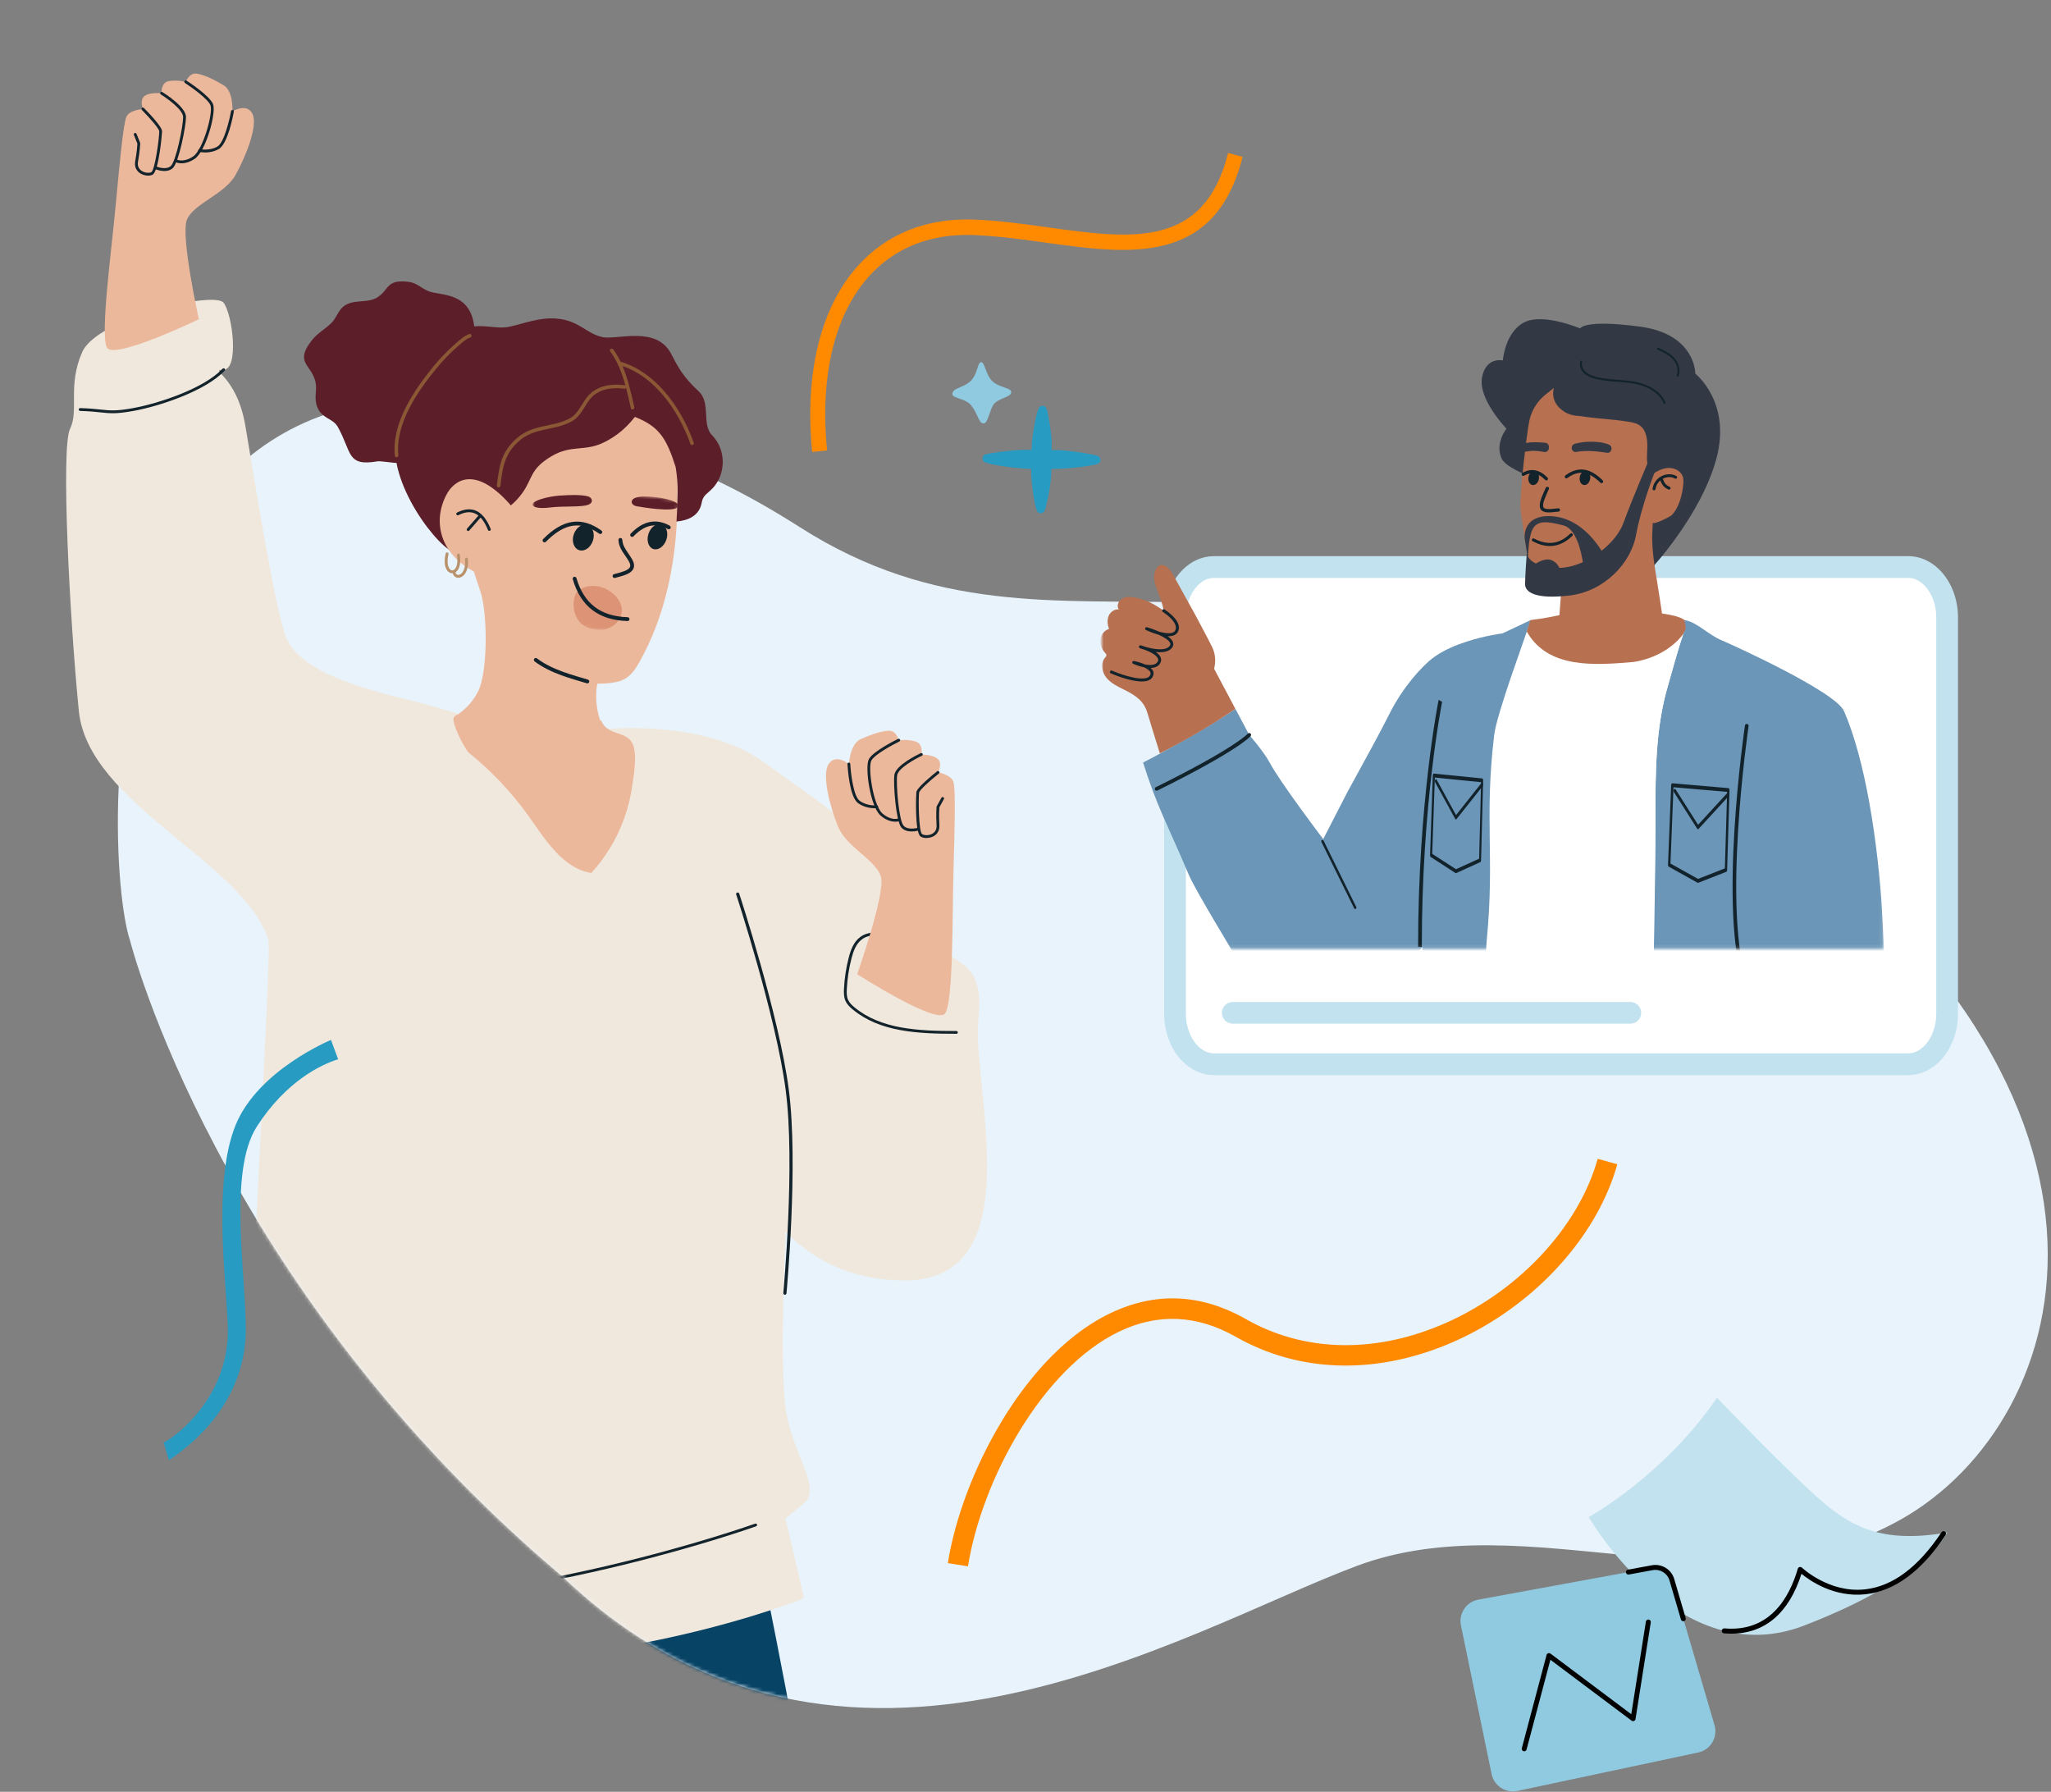 <svg width="577" height="504" viewBox="0 0 577 504" fill="none" xmlns="http://www.w3.org/2000/svg">
<rect x="0" y="0" width="577" height="504" fill="#808080" stroke="none"/>
<path d="M204.027 136.352C211.278 139.94 218.287 144.002 225.11 148.347C300.597 196.435 359.391 133.082 483.972 218.697C612.112 306.756 583.829 399.842 534.707 427.437C485.572 455.031 430.239 422.335 381.63 440.5C333.022 458.666 237.07 518.864 158.203 443.43C60.894 361.275 36.552 264.451 36.552 264.451C28.573 240.999 19.265 44.919 204.027 136.352Z" fill="#E8F3FB"/>
<path d="M308.968 130.383C309.719 129.99 309.615 129.291 309.563 129.095C309.517 128.91 309.425 128.696 309.222 128.505C309.136 128.424 309.009 128.332 308.841 128.257C308.668 128.176 308.361 128.095 308.292 128.072C307.732 127.899 302.093 126.83 298.216 126.622C297.667 126.593 296.702 126.576 295.852 126.576C295.876 125.848 295.887 125.05 295.87 124.588C295.76 121.052 294.743 115.898 294.57 115.378C294.541 115.297 294.408 114.893 294.287 114.708C294.061 114.373 293.767 114.234 293.536 114.176C293.333 114.13 292.756 114.049 292.334 114.656C292.236 114.8 291.918 115.563 291.9 115.615C291.011 118.614 290.248 123.571 290.19 126.552C289.352 126.529 288.393 126.518 287.856 126.529C283.973 126.628 278.3 127.535 277.733 127.691C277.67 127.708 277.364 127.783 277.179 127.858C277.011 127.928 276.884 128.02 276.797 128.095C276.589 128.28 276.491 128.482 276.439 128.667C276.387 128.869 276.254 129.563 276.994 129.979C277.144 130.06 277.936 130.325 277.988 130.343C281.327 131.146 286.839 131.856 290.092 131.903C290.052 134.89 290.641 139.836 291.415 142.84C291.427 142.892 291.721 143.666 291.814 143.816C292.218 144.44 292.802 144.371 293.004 144.336C293.235 144.29 293.536 144.157 293.773 143.834C293.9 143.655 294.044 143.256 294.073 143.175C294.269 142.661 295.471 137.536 295.702 134.012C295.731 133.561 295.754 132.694 295.754 131.908C299.013 131.966 304.594 131.429 307.957 130.724C308.009 130.712 308.812 130.47 308.962 130.389L308.968 130.383Z" fill="#279BC2"/>
<path fill-rule="evenodd" clip-rule="evenodd" d="M278.953 107.001C280.807 109.035 284.424 109.017 284.482 110.254C284.557 111.744 280.969 111.964 279.64 113.611C278.363 115.2 278.005 119.186 276.647 119.105C275.318 119.024 275.105 116.367 273.25 114.067C271.563 111.976 267.923 112.062 267.923 110.855C267.923 109.139 270.76 109.185 272.857 107.365C275.064 105.452 274.931 101.992 275.977 101.882C277.006 101.778 277.26 105.14 278.958 106.995L278.953 107.001Z" fill="#90CAE0"/>
<mask id="mask0_575_37479" style="mask-type:luminance" maskUnits="userSpaceOnUse" x="0" y="0" width="577" height="481">
<path d="M142.909 37.512C150.161 41.1 202.715 106.637 209.539 110.982C285.025 159.071 369.15 80.21 493.73 165.825C573.816 220.864 583.049 330.734 574.036 372.479C568.628 397.525 561.769 427.24 543.35 437.583C539.502 439.744 524.127 434.116 523.931 434.33C523.457 434.867 521.729 433.348 521.059 433.579C475.496 449.45 425.795 423.988 381.642 440.489C333.033 458.654 237.081 518.853 158.215 443.418C60.894 361.276 36.552 264.452 36.552 264.452C6.288 256.542 -8.162 127.743 6.398 61.42C23.142 -14.852 36.396 -15.199 142.909 37.512Z" fill="white"/>
</mask>
<g mask="url(#mask0_575_37479)">
<path d="M208.712 413.749C208.712 413.749 239.046 555.056 239.774 603.479C240.502 651.903 239.774 781.62 239.774 781.62H185.757C185.757 781.62 179.344 648.332 174.716 613.949C170.088 579.565 159.474 518.477 159.474 518.477C159.474 518.477 157.81 584.453 152.333 615.867C146.867 647.281 100.13 777.246 100.13 777.246L44.23 755.626C44.23 755.626 85.998 642.179 83.571 597.696C81.15 553.219 77.337 502.651 83.571 461.265C89.806 419.891 93.359 409.612 93.359 409.612L198.543 396.618L208.706 413.76V413.749H208.712Z" fill="#074365"/>
<path d="M160.063 473.053C160.087 474.699 160.664 513.451 160.063 518.535L158.885 518.397C159.474 513.393 158.885 473.474 158.885 473.076L160.069 473.058H160.058L160.063 473.053Z" fill="#13232C"/>
<path fill-rule="evenodd" clip-rule="evenodd" d="M176.137 209.62C165.957 206.708 167.673 192.847 168.083 192.362C168.239 192.171 170.296 192.495 173.422 191.83C176.698 191.137 178.275 189.046 179.8 186.37C187.236 173.342 190.391 157.406 190.53 142.563C190.564 138.929 190.766 130.707 190.246 126.264C190.154 125.473 189.906 121.498 187.386 118.643C184.763 115.801 183.134 113.871 177.356 111.381C171.578 108.89 165.495 107.533 159.439 107.036C150.131 106.267 141.078 107.914 135.831 118.25C127.511 135.353 128.505 147.18 135.109 166.252C137.218 172.359 137.264 189.034 134.508 194.471C128.938 205.454 115.488 204.576 115.482 204.588C115.395 206.598 118.85 226.769 131.371 231.218C148.594 237.348 187.727 244.374 184.613 213.52C184.532 212.758 185.064 212.18 176.137 209.632V209.62Z" fill="#ECB89C"/>
<path fill-rule="evenodd" clip-rule="evenodd" d="M150.397 186.047C154.996 189.507 161.022 190.958 165.078 192.2C165.361 192.287 165.662 192.125 165.754 191.847C165.841 191.564 165.679 191.264 165.402 191.171C161.444 189.947 155.545 188.566 151.05 185.186C150.813 185.012 150.478 185.053 150.299 185.29C150.119 185.527 150.166 185.862 150.403 186.041L150.397 186.047Z" fill="#13232C"/>
<mask id="mask1_575_37479" style="mask-type:luminance" maskUnits="userSpaceOnUse" x="145" y="135" width="47" height="45">
<path d="M150.689 135.306L145.481 174.178L185.837 179.584L191.044 140.712L150.689 135.306Z" fill="white"/>
</mask>
<g mask="url(#mask1_575_37479)">
<path fill-rule="evenodd" clip-rule="evenodd" d="M165.286 147.688C166.771 148.179 167.447 150.167 166.794 152.114C166.135 154.067 164.402 155.251 162.917 154.748C161.432 154.257 160.756 152.27 161.409 150.323C162.068 148.37 163.807 147.185 165.286 147.682V147.688Z" fill="#13232C"/>
<path fill-rule="evenodd" clip-rule="evenodd" d="M186.115 147.503C187.502 147.965 188.103 149.895 187.467 151.801C186.832 153.714 185.179 154.892 183.793 154.43C182.412 153.968 181.805 152.038 182.441 150.132C183.082 148.219 184.729 147.04 186.115 147.503Z" fill="#13232C"/>
<path d="M172.884 162.572C172.647 162.572 172.422 162.41 172.358 162.167C172.283 161.878 172.457 161.578 172.745 161.503L173.127 161.405C174.86 160.948 176.825 160.44 177.223 159.481C177.397 159.07 177.287 158.545 176.905 157.874C176.559 157.279 176.201 156.742 175.837 156.228C174.935 154.922 174.086 153.686 173.988 151.9C173.976 151.6 174.201 151.346 174.502 151.328C174.797 151.305 175.057 151.542 175.074 151.842C175.155 153.327 175.883 154.385 176.726 155.615C177.096 156.147 177.477 156.707 177.836 157.337C178.39 158.308 178.523 159.169 178.211 159.908C177.605 161.353 175.559 161.89 173.387 162.462L173.005 162.56C172.959 162.572 172.913 162.578 172.867 162.578H172.878L172.884 162.572Z" fill="#13232C"/>
<path fill-rule="evenodd" clip-rule="evenodd" d="M162.64 166.182C160.947 167.482 160.456 173.37 164.125 175.872C167.32 178.05 172.324 177.663 174.352 173.919C177.333 168.442 168.222 161.895 162.64 166.182Z" fill="#DD9476"/>
<path d="M176.553 174.693C176.553 174.693 176.542 174.693 176.536 174.693C168.435 174.457 163.391 170.603 161.132 162.93C161.046 162.647 161.213 162.341 161.502 162.26C161.785 162.173 162.091 162.341 162.172 162.629C164.281 169.794 168.984 173.382 176.565 173.607C176.871 173.619 177.102 173.867 177.09 174.168C177.079 174.462 176.842 174.693 176.547 174.699L176.553 174.693Z" fill="#13232C"/>
<path d="M153.193 152.553C153.055 152.553 152.916 152.501 152.806 152.397C152.592 152.183 152.587 151.842 152.806 151.628C158.376 145.995 163.587 145.232 169.198 149.225C169.44 149.398 169.498 149.739 169.325 149.982C169.151 150.224 168.811 150.282 168.568 150.109C163.403 146.428 158.78 147.133 153.58 152.391C153.476 152.495 153.332 152.553 153.193 152.553Z" fill="#13232C"/>
<path d="M177.836 151.021C177.697 151.021 177.564 150.975 177.454 150.871C177.235 150.663 177.229 150.316 177.437 150.103C180.892 146.503 184.584 145.746 188.409 147.867C188.669 148.011 188.767 148.346 188.623 148.606C188.478 148.866 188.143 148.964 187.883 148.82C184.503 146.948 181.343 147.612 178.228 150.86C178.124 150.969 177.98 151.027 177.836 151.027V151.021Z" fill="#13232C"/>
<path fill-rule="evenodd" clip-rule="evenodd" d="M157.637 139.385C153.777 139.668 150.01 140.835 149.814 141.835C149.704 142.401 150.894 143.227 154.615 142.765C158.521 142.274 163.409 142.725 165.431 142.002C167.101 141.396 166.615 139.969 165.465 139.639C163.536 139.073 159.925 139.235 157.642 139.397L157.637 139.385Z" fill="#5C1E29"/>
<path fill-rule="evenodd" clip-rule="evenodd" d="M190.564 142.736C192.263 141.182 185.676 139.443 180.563 139.697C179.379 139.755 178.131 140.072 177.813 140.754C177.478 141.465 177.975 142.199 179.217 142.424C180.991 142.736 189.126 144.053 190.559 142.742L190.564 142.736Z" fill="#5C1E29"/>
</g>
<path fill-rule="evenodd" clip-rule="evenodd" d="M200.317 122.434C197.336 119.348 200.017 113.42 196.648 110.167C193.586 107.209 191.714 105.32 188.918 99.721C184.74 91.384 173.549 95.769 169.377 94.799C164.767 93.73 162.947 90.165 156.603 89.616C151.663 89.188 147.179 91.101 143.152 91.939C140.165 92.557 136.762 91.424 133.411 91.806C132.203 81.862 123.704 83.266 120.434 81.862C118.51 81.036 117.169 79.568 115.049 79.297C108.549 78.465 109.618 81.469 106.122 83.671C103.823 85.115 100.691 84.416 98.183 85.34C95.115 86.467 95.127 89.015 93.105 90.974C91.36 92.666 89.367 93.66 87.772 95.671C82.745 102.032 87.564 102.425 88.743 107.377C89.291 109.694 88.234 111.849 89.228 114.431C90.516 117.8 93.636 117.609 95.011 120.047C99.056 127.246 97.45 131.291 106.255 129.76C106.995 129.627 110.975 130.291 111.542 130.193C114.286 144.926 130.25 161.283 129.037 153.246C128.315 148.462 136.669 145.516 136.837 145.493C139.223 145.175 143.614 143.343 146.988 138.617C149.935 134.48 149.028 131.932 155.285 128.258C160.653 125.097 164.46 127.015 169.631 124.566C175.773 121.665 178.477 117.216 178.639 117.28C185.335 119.932 187.462 123.15 190.05 131.274C190.073 131.343 190.715 134.844 190.628 138.698C190.524 143.314 190.316 146.706 190.316 146.706C193.696 146.371 196.747 145.082 197.423 141.327C197.943 138.461 200.184 138.773 202.172 134.902C203.819 131.707 204.096 126.334 200.323 122.422V122.434H200.317Z" fill="#5C1E29"/>
<path fill-rule="evenodd" clip-rule="evenodd" d="M132.255 94.931C132.122 94.995 131.377 95.341 131.354 95.365C130.435 95.977 129.609 96.705 128.777 97.427C126.587 99.345 124.594 101.414 122.751 103.661C117.441 110.138 111.16 119.186 112.073 128.072C112.102 128.35 111.9 128.593 111.628 128.621C111.351 128.65 111.103 128.448 111.08 128.177C110.138 119.042 116.516 109.693 121.976 103.037C123.86 100.744 125.882 98.641 128.112 96.688C128.973 95.936 129.84 95.18 130.799 94.538C130.84 94.515 131.787 94.03 131.978 93.972C132.22 93.897 132.382 93.995 132.428 94.024C132.602 94.134 132.683 94.29 132.654 94.504C132.625 94.723 132.463 94.891 132.261 94.931H132.255ZM131.648 94.411C131.631 94.59 131.695 94.723 131.822 94.821C131.7 94.723 131.637 94.573 131.648 94.411Z" fill="#8A5835"/>
<path fill-rule="evenodd" clip-rule="evenodd" d="M195.181 124.548C191.321 113.755 183.873 104.43 174.583 101.76C173.976 100.512 173.289 99.34 172.485 98.259C172.324 98.04 172 97.988 171.781 98.155C171.561 98.317 171.515 98.635 171.677 98.854C173.664 101.518 174.918 104.742 175.941 108.428C175.877 108.388 175.813 108.37 175.738 108.359C170.533 107.7 167.511 109.277 165.853 110.924C164.795 111.976 164.038 113.339 163.218 114.628C162.461 115.812 161.646 116.939 160.404 117.62C157.92 118.99 155.343 119.36 152.829 119.914C150.183 120.492 147.606 121.266 145.22 123.416C140.973 127.24 140.436 131.135 139.772 136.548C139.737 136.82 139.928 137.068 140.211 137.109C140.482 137.144 140.737 136.953 140.771 136.676C141.407 131.528 141.863 127.795 145.902 124.155C148.144 122.139 150.576 121.434 153.055 120.885C155.661 120.313 158.324 119.908 160.895 118.493C162.288 117.73 163.218 116.488 164.067 115.159C164.853 113.934 165.558 112.628 166.563 111.623C168.071 110.121 170.856 108.74 175.605 109.347C175.819 109.376 176.016 109.26 176.114 109.081C176.593 110.878 177.021 112.779 177.46 114.772C177.518 115.038 177.789 115.211 178.061 115.153C178.333 115.096 178.5 114.83 178.448 114.558C177.501 110.219 176.559 106.325 175.132 102.962C183.758 105.851 190.605 114.714 194.233 124.866C194.325 125.126 194.614 125.259 194.874 125.166C195.134 125.074 195.273 124.791 195.175 124.531H195.186L195.181 124.548Z" fill="#8A5835"/>
<path fill-rule="evenodd" clip-rule="evenodd" d="M133.567 160.884C123.883 155.944 121.491 146.706 125.709 138.946C127.61 135.445 133.578 130.123 144.296 142.823L133.561 160.896L133.567 160.884Z" fill="#ECB89C"/>
<path d="M137.651 149.323C137.489 149.323 137.333 149.225 137.276 149.069C136.247 146.51 134.947 144.915 133.399 144.337C132.133 143.863 130.631 144.048 128.95 144.909C128.753 145.013 128.505 144.932 128.401 144.73C128.297 144.534 128.378 144.285 128.58 144.181C130.475 143.216 132.197 143.014 133.688 143.575C135.456 144.233 136.917 145.984 138.032 148.769C138.119 148.977 138.015 149.214 137.807 149.3C137.755 149.318 137.709 149.329 137.657 149.329L137.651 149.323Z" fill="#13232C"/>
<path d="M131.7 149.364C131.608 149.364 131.509 149.335 131.434 149.266C131.261 149.115 131.249 148.861 131.4 148.688L134.774 144.828C134.924 144.655 135.178 144.643 135.352 144.794C135.525 144.944 135.536 145.198 135.386 145.371L132.012 149.231C131.931 149.323 131.821 149.37 131.706 149.37L131.7 149.364Z" fill="#13232C"/>
<path d="M128.909 162.508C128.672 162.508 128.441 162.456 128.233 162.358C127.788 162.15 127.494 161.746 127.384 161.237C127.326 161.237 127.268 161.243 127.21 161.249C126.725 161.249 126.228 160.995 125.864 160.532C125.39 159.949 124.709 158.545 125.379 155.691C125.431 155.471 125.645 155.332 125.864 155.384C126.084 155.436 126.222 155.656 126.17 155.876C125.558 158.493 126.199 159.643 126.5 160.024C126.708 160.284 126.962 160.44 127.199 160.44C127.499 160.44 127.782 160.284 128.014 160.012C128.366 159.602 128.898 158.556 128.557 156.182C128.528 155.956 128.678 155.748 128.898 155.72C129.117 155.691 129.331 155.841 129.36 156.06C129.735 158.614 129.169 159.908 128.626 160.538C128.482 160.706 128.32 160.844 128.152 160.96C128.193 161.289 128.337 161.52 128.574 161.63C128.863 161.769 129.262 161.7 129.626 161.451C129.972 161.214 131.082 160.197 130.822 157.303C130.804 157.077 130.966 156.881 131.191 156.864C131.417 156.846 131.613 157.008 131.63 157.233C131.919 160.469 130.654 161.734 130.088 162.121C129.712 162.387 129.302 162.526 128.909 162.52H128.915L128.909 162.508Z" fill="#B9916B"/>
<path d="M171.035 205.021C171.035 205.021 198.618 202.421 215.027 214.503C226.75 223.14 241.201 231.645 248.625 243.963C251.849 249.308 253.253 256.495 256.616 261.412C260.649 267.306 268.218 267.831 272.695 272.927C275.948 276.637 275.677 282.149 275.22 287.066C274.221 297.795 279.438 320.652 277.058 337.962C275.359 350.24 269.847 359.733 255.564 360.143C231.344 360.663 220.978 345.502 220.978 346.6C220.978 347.698 219.251 382.78 220.978 395.902C222.706 409.017 231.402 418.516 226.184 422.838L220.978 427.154C220.978 427.154 226.213 449.433 226.184 449.519C226.155 449.606 185.977 466.096 130.914 467.789L75.852 469.476V449.519C75.852 449.519 69.988 454.136 69.029 428.558C68.07 402.979 76.719 268.132 75.454 264.215C68.329 242.334 24.771 226.133 22.177 199.966C19.582 173.798 17.11 125.871 19.704 120.637C22.298 115.402 18.918 108.498 23.153 98.987C27.394 89.471 60.35 81.718 62.916 85.178C65.481 88.628 67.266 103.818 62.916 103.997C58.565 104.176 66.527 105.193 69.029 119.793C71.53 134.394 76.707 167.622 80.174 178.461C83.623 189.3 103.817 194.107 115.742 197.071C127.673 200.035 131.192 201.89 146.445 205.547C161.698 209.204 171.041 205.021 171.041 205.021H171.035Z" fill="#F1E8DD"/>
<path d="M95.866 451.004C151.893 451.004 212.074 429.557 212.722 429.326C212.93 429.257 213.028 429.026 212.958 428.818C212.889 428.61 212.658 428.511 212.45 428.581C211.774 428.829 143.642 453.102 84.957 449.924C84.755 449.895 84.547 450.086 84.536 450.305C84.524 450.525 84.698 450.715 84.917 450.721C88.528 450.923 92.191 451.01 95.86 451.01L95.866 451.004Z" fill="#13232C"/>
<path d="M207.106 251.613C207.025 251.382 207.158 251.133 207.395 251.064C207.626 250.995 207.874 251.11 207.955 251.341C208.065 251.682 219.164 285.546 221.908 306.479C224.653 327.411 221.29 363.43 221.261 363.8C221.244 364.008 221.082 364.158 220.88 364.187H220.77C220.528 364.17 220.348 363.956 220.372 363.708C220.4 363.349 223.763 327.417 221.03 306.588C218.297 285.748 207.227 251.948 207.106 251.613Z" fill="#13232C"/>
<path d="M269.061 290.809C269.281 290.809 269.46 290.63 269.46 290.411C269.46 290.191 269.281 290.012 269.061 290.012C258.199 290.012 247.822 289.504 240.386 283.35C239.71 282.79 238.971 282.102 238.584 281.236C238.162 280.311 238.185 279.231 238.231 278.202C238.37 275.29 238.821 272.401 239.549 269.576C240.057 267.623 240.808 265.451 242.501 264.209C244.494 262.753 247.193 262.943 249.995 263.29C250.214 263.319 250.411 263.157 250.445 262.937C250.474 262.718 250.318 262.521 250.099 262.487C247.245 262.129 244.263 261.921 242.027 263.556C240.121 264.942 239.312 267.265 238.769 269.362C238.023 272.234 237.573 275.186 237.434 278.145C237.388 279.213 237.365 280.45 237.856 281.536C238.306 282.553 239.133 283.321 239.878 283.94C247.516 290.261 258.043 290.792 269.067 290.792L269.079 290.804L269.061 290.809Z" fill="#13232C"/>
<path d="M31.698 116.24C33.177 116.24 34.922 116.072 37.701 115.564C44.646 114.287 57.704 110.087 63.199 104.268C63.349 104.107 63.337 103.858 63.175 103.702C63.014 103.552 62.76 103.563 62.609 103.719C57.242 109.405 44.386 113.524 37.539 114.778C32.663 115.674 31.045 115.495 28.353 115.206C26.949 115.055 25.198 114.865 22.558 114.79C22.327 114.79 22.148 114.957 22.148 115.177C22.148 115.396 22.315 115.587 22.535 115.587C25.146 115.668 26.874 115.847 28.272 115.997C29.491 116.13 30.496 116.234 31.681 116.234L31.692 116.246L31.698 116.24Z" fill="#13232C"/>
<path d="M166.35 245.558C168.245 243.495 169.932 241.248 171.405 238.867L171.417 238.896C174.82 233.39 177.045 227.167 177.911 220.766C178.327 217.692 179.529 211.174 177.541 208.47C175.467 205.651 170.758 206.778 169.135 202.67L136.126 199.775C135.866 201.219 128.465 199.567 127.616 201.97C127.078 203.507 130.759 210.828 132.024 211.85C138.397 217.004 144.077 223.048 148.832 229.733C153.541 236.337 158.348 244.264 166.35 245.558Z" fill="#ECB89C"/>
<path d="M241.148 274.025C241.148 274.025 249.168 251.307 247.833 246.633C246.498 241.953 238.138 238.278 235.804 232.604C233.47 226.93 231.124 217.905 233.129 214.895C235.134 211.885 238.814 214.895 238.814 214.895C238.814 214.895 239.143 209.21 242.154 207.887C245.164 206.558 248.168 205.541 250.173 205.541C252.178 205.541 252.848 208.216 252.848 208.216C252.848 208.216 255.182 207.875 257.528 208.557C259.874 209.227 259.204 212.226 259.204 212.226C259.204 212.226 262.543 212.226 263.884 213.561C265.218 214.895 263.884 217.241 263.884 217.241C263.884 217.241 267.553 217.911 268.223 219.916C268.893 221.921 268.564 233.615 268.223 245.645C267.882 257.674 268.223 281.727 265.889 285.066C263.554 288.406 241.16 274.037 241.16 274.037H241.148V274.025Z" fill="#ECB89C"/>
<path d="M246.037 227.358C246.418 227.358 246.655 227.329 246.684 227.329C246.904 227.3 247.065 227.098 247.037 226.879C247.008 226.659 246.8 226.509 246.586 226.532C246.569 226.532 244.032 226.821 241.86 225.267C240.074 223.99 239.335 217.339 239.208 214.884C239.196 214.664 239 214.497 238.792 214.503C238.572 214.514 238.405 214.699 238.41 214.919C238.462 215.866 238.971 224.18 241.392 225.908C243.148 227.162 245.061 227.341 246.043 227.341V227.352L246.037 227.358Z" fill="#13232C"/>
<path d="M251.82 231.148C252.519 231.148 252.946 230.986 252.987 230.981C253.195 230.9 253.293 230.669 253.218 230.461C253.137 230.253 252.912 230.155 252.698 230.23C252.617 230.259 250.676 230.934 248.226 228.791C245.672 226.555 244.089 215.866 245.146 213.913C246.054 212.226 251.132 209.487 253.016 208.569C253.218 208.47 253.293 208.228 253.195 208.031C253.097 207.835 252.854 207.754 252.658 207.841C252.369 207.979 245.655 211.261 244.442 213.526C243.222 215.779 244.84 226.879 247.706 229.38C249.353 230.819 250.838 231.125 251.814 231.125L251.826 231.142L251.82 231.148Z" fill="#13232C"/>
<path d="M256.501 233.881C257.448 233.881 258.217 233.673 258.274 233.65C258.482 233.592 258.615 233.373 258.552 233.159C258.494 232.951 258.274 232.818 258.066 232.882C258.037 232.882 255.293 233.621 254.143 232.183C252.895 230.628 252.057 220.725 252.387 218.114C252.635 216.097 257.512 213.434 259.366 212.579C259.563 212.492 259.655 212.249 259.563 212.053C259.476 211.856 259.233 211.764 259.037 211.856C258.309 212.197 251.953 215.207 251.595 218.021C251.289 220.535 252.034 230.836 253.519 232.691C254.288 233.65 255.495 233.887 256.512 233.887H256.489L256.501 233.881Z" fill="#13232C"/>
<path d="M260.672 235.707C261.348 235.707 262.076 235.545 262.728 235.169C263.803 234.54 264.352 233.448 264.271 232.09C264.104 229.34 264.242 227.485 264.271 227.086L265.536 224.792C265.646 224.602 265.577 224.353 265.375 224.255C265.184 224.145 264.936 224.215 264.837 224.417L263.532 226.78C263.532 226.78 263.491 226.878 263.48 226.93C263.48 227.011 263.277 228.976 263.48 232.148C263.56 233.476 262.902 234.152 262.336 234.493C261.371 235.06 260.042 235.019 259.424 234.632C258.447 234.014 258.337 224.712 258.574 222.938C258.661 222.268 261.469 219.685 264.132 217.582C264.3 217.443 264.335 217.195 264.202 217.021C264.075 216.854 263.815 216.819 263.641 216.952C262.318 218.009 257.968 221.54 257.788 222.828C257.719 223.365 257.303 234.228 258.996 235.314C259.418 235.585 260.024 235.73 260.695 235.73L260.677 235.718L260.672 235.707Z" fill="#13232C"/>
<path d="M55.942 89.76C55.942 89.76 50.713 66.245 52.603 61.761C54.486 57.272 63.228 54.631 66.227 49.275C69.231 43.919 72.64 35.247 71.016 32.023C69.393 28.805 65.383 31.347 65.383 31.347C65.383 31.347 65.73 25.673 62.91 23.98C60.085 22.293 57.225 20.941 55.231 20.698C53.238 20.462 52.256 23.033 52.256 23.033C52.256 23.033 49.974 22.426 47.57 22.802C45.167 23.183 45.467 26.251 45.467 26.251C45.467 26.251 42.145 25.852 40.66 27.019C39.175 28.186 40.221 30.671 40.221 30.671C40.221 30.671 36.488 30.89 35.581 32.803C34.674 34.71 33.605 46.363 32.49 58.341C31.375 70.318 28.151 94.163 30.069 97.763C31.993 101.362 55.942 89.795 55.942 89.795L55.954 89.766L55.942 89.76Z" fill="#ECB89C"/>
<path d="M56.705 42.833C56.324 42.781 56.098 42.735 56.064 42.724C55.844 42.672 55.711 42.452 55.775 42.233C55.827 42.025 56.052 41.892 56.266 41.944C56.283 41.944 58.768 42.544 61.113 41.256C63.049 40.199 64.563 33.687 64.996 31.266C65.037 31.047 65.256 30.908 65.453 30.937C65.672 30.977 65.811 31.185 65.782 31.393C65.62 32.324 64.118 40.517 61.501 41.955C59.605 42.989 57.681 42.943 56.711 42.822L56.699 42.833H56.705Z" fill="#13232C"/>
<path d="M50.511 45.901C49.823 45.82 49.413 45.612 49.373 45.589C49.17 45.49 49.101 45.242 49.205 45.051C49.303 44.849 49.552 44.78 49.742 44.884C49.823 44.924 51.666 45.82 54.353 43.994C57.155 42.082 60.021 31.67 59.201 29.596C58.502 27.811 53.793 24.483 52.036 23.344C51.846 23.223 51.799 22.974 51.915 22.795C52.036 22.605 52.285 22.558 52.464 22.674C52.735 22.842 59.01 26.915 59.946 29.307C60.882 31.693 57.953 42.509 54.798 44.653C52.995 45.889 51.476 46.011 50.511 45.901Z" fill="#13232C"/>
<path d="M45.542 48.056C44.606 47.946 43.866 47.646 43.808 47.617C43.606 47.536 43.508 47.299 43.589 47.097C43.67 46.895 43.907 46.796 44.109 46.877C44.126 46.889 46.772 47.946 48.09 46.658C49.517 45.259 51.533 35.53 51.522 32.907C51.522 30.884 47.004 27.649 45.259 26.574C45.068 26.453 45.01 26.216 45.132 26.025C45.253 25.834 45.49 25.777 45.68 25.898C46.356 26.314 52.313 30.075 52.325 32.907C52.325 35.437 50.349 45.571 48.656 47.235C47.778 48.09 46.553 48.183 45.542 48.062L45.553 48.05L45.542 48.056Z" fill="#13232C"/>
<path d="M41.174 49.362C40.504 49.281 39.787 49.033 39.198 48.576C38.21 47.819 37.794 46.664 38.043 45.335C38.539 42.625 38.632 40.759 38.643 40.366L37.667 37.945C37.586 37.737 37.684 37.506 37.887 37.425C38.089 37.344 38.326 37.443 38.407 37.645L39.412 40.147C39.429 40.199 39.441 40.245 39.441 40.308C39.441 40.389 39.389 42.365 38.823 45.485C38.586 46.791 39.163 47.548 39.683 47.947C40.579 48.634 41.896 48.755 42.555 48.438C43.589 47.941 44.831 38.714 44.797 36.928C44.785 36.252 42.312 33.346 39.92 30.942C39.759 30.781 39.77 30.532 39.92 30.376C40.082 30.215 40.331 30.226 40.487 30.376C41.683 31.584 45.577 35.611 45.594 36.917C45.594 37.454 44.704 48.293 42.89 49.16C42.439 49.368 41.821 49.46 41.157 49.379L41.174 49.362Z" fill="#13232C"/>
</g>
<path d="M543.381 162.346L543.383 162.348C545.979 164.889 547.779 168.964 547.779 173.705V285.135C547.779 288.449 546.903 291.453 545.468 293.835L545.466 293.838C543.342 297.374 540.152 299.346 536.844 299.346H341.498C338.324 299.346 335.263 297.532 333.136 294.261C331.553 291.818 330.563 288.646 330.563 285.135V173.705C330.563 169.593 331.916 165.964 333.981 163.418C336.045 160.875 338.713 159.494 341.498 159.494H536.844C539.22 159.494 541.487 160.488 543.381 162.346Z" fill="white" stroke="#C1E2EE" stroke-width="6.118"/>
<path d="M458.665 287.944H346.784C345.109 287.944 343.739 286.574 343.739 284.899C343.739 283.223 345.109 281.854 346.784 281.854H458.665C460.341 281.854 461.71 283.223 461.71 284.899C461.71 286.574 460.341 287.944 458.665 287.944Z" fill="#C1E2EE"/>
<mask id="mask2_575_37479" style="mask-type:luminance" maskUnits="userSpaceOnUse" x="309" y="85" width="221" height="182">
<path d="M529.905 266.872H400.13H365.874H336.563H309.904V85.894H529.905V266.872Z" fill="white"/>
</mask>
<g mask="url(#mask2_575_37479)">
<path d="M465.719 229.183C465.719 217.46 465.719 205.182 469.07 193.459C470.63 187.993 472.081 182.539 473.901 177.247C474.38 177.293 473.519 174.352 473.901 174.416C477.454 174.988 480.574 178.581 484.439 180.153C486.167 180.858 516.333 194.418 518.777 200.04C521.793 206.979 524.185 216.287 525.877 225.716C527.871 236.81 528.986 248.03 529.419 255.564C530.609 276.07 531.124 295.316 528.495 304.063C528.183 305.115 527.703 307.564 525.924 309.835C523.919 312.389 519.042 317.167 511.774 317.676C512.121 319.952 512.45 322.223 512.721 324.407C513.663 332.051 519.343 363.54 517.436 365.29C517.436 365.29 516.985 376.407 497.457 377.008C494.579 377.1 465.471 373.171 462.726 373.142C461.23 332.184 465.719 270.153 465.719 229.195H465.713L465.719 229.183Z" fill="#6B96B7"/>
<path d="M418.267 264.347C420.503 240.901 418.267 218.581 421.057 195.135C421.728 189.114 423.796 183.498 425.593 177.796L426.991 177.628C439.962 170.394 451.321 173.688 462.397 172.729C468.135 172.729 473.907 174.416 473.531 178.385C471.879 183.319 470.533 188.386 469.082 193.459C465.731 205.182 465.731 217.46 465.731 229.183C465.731 270.142 463.559 311.095 465.055 352.048C456.614 351.973 430.77 349.95 422.71 349.268C419.006 348.956 415.8 348.662 413.026 348.385C413.385 320.339 416.164 292.23 418.284 264.347H418.273H418.267Z" fill="white"/>
<path d="M347.552 199.393L351.435 206.708C351.435 206.708 355.583 211.475 357.172 214.479C360.136 220.078 372.252 236.03 372.252 236.03L379.209 222.516L379.601 221.811C385.229 211.556 387.725 207.014 391.18 200.237C394.572 193.575 399.887 187.353 403.591 184.724C406.22 182.857 409.507 181.471 412.61 180.471C417.931 178.749 422.715 178.154 422.715 178.154L430.619 174.422C428.822 180.125 421.011 200.832 420.341 206.853C417.55 230.299 420.508 240.913 418.272 264.359C416.157 292.242 413.373 341.226 413.014 369.272C410.149 368.989 390.845 365.285 390.845 365.285L395.121 345.745C394.837 341.018 397.778 327.602 398.113 325.141C400.072 310.431 400.8 295.565 400.309 280.733C400.147 275.92 400.113 271.148 400.136 266.369C395.883 271.847 391.336 276.775 386.853 280.022C381.751 283.714 370.813 288.29 362.129 284.824C357.548 282.992 353.058 278.948 348.968 271.437C347.061 267.924 336.413 250.735 334.408 245.991C328.116 231.108 325.643 227.341 321.581 214.491C328.901 210.741 340.757 204.062 347.558 199.405V199.382L347.552 199.393Z" fill="#6B96B7"/>
<path d="M477.754 248.325L485.635 245.234C485.774 245.176 485.878 244.974 485.884 244.731L486.56 222.262C486.565 221.961 486.427 221.713 486.248 221.69L470.492 220.326C470.312 220.315 470.157 220.534 470.145 220.835L469.255 243.241C469.249 243.483 469.336 243.709 469.48 243.79L477.564 248.308C477.564 248.308 477.633 248.337 477.668 248.337C477.696 248.337 477.714 248.337 477.743 248.325H477.754ZM470.792 221.441L485.895 222.747L485.248 244.269L477.702 247.227L469.943 242.9L470.798 221.441H470.792Z" fill="#13232C"/>
<path d="M477.679 233.239C477.598 233.239 477.512 233.193 477.448 233.089L470.931 222.822C470.798 222.614 470.792 222.273 470.925 222.054C471.052 221.84 471.26 221.834 471.393 222.042L477.714 232.003L486.022 222.967C486.173 222.799 486.375 222.868 486.485 223.123C486.583 223.371 486.542 223.706 486.392 223.874L477.87 233.147C477.812 233.211 477.754 233.239 477.691 233.239H477.685H477.679Z" fill="#13232C"/>
<path d="M404.723 196.862C404.666 197.145 398.905 225.884 398.951 266.363H399.997C399.951 226.19 405.654 197.712 405.706 197.429L404.718 196.862H404.723Z" fill="#13232C"/>
<path d="M409.652 245.598L416.446 242.507C416.573 242.449 416.654 242.247 416.66 242.004L417.244 219.535C417.249 219.234 417.134 218.986 416.972 218.963L403.388 217.599C403.238 217.588 403.105 217.807 403.088 218.108L402.314 240.514C402.308 240.756 402.383 240.982 402.51 241.063L409.478 245.581C409.478 245.581 409.542 245.61 409.571 245.61C409.594 245.61 409.611 245.61 409.634 245.598H409.646H409.652ZM403.648 218.714L416.672 220.02L416.117 241.542L409.605 244.5L402.92 240.173L403.66 218.714H403.654H403.648Z" fill="#13232C"/>
<path d="M409.588 230.512C409.519 230.512 409.449 230.46 409.392 230.362L403.77 220.095C403.66 219.887 403.654 219.546 403.764 219.332C403.874 219.118 404.047 219.107 404.169 219.321L409.623 229.282L416.781 220.245C416.914 220.078 417.088 220.147 417.18 220.395C417.261 220.644 417.226 220.979 417.099 221.146L409.744 230.42C409.692 230.483 409.64 230.512 409.582 230.512H409.588Z" fill="#13232C"/>
<path d="M346.928 198.226L341.555 188.092C342.034 186.249 342.04 184.128 340.971 181.927C339.677 179.275 336.655 173.78 336.39 173.185L330.051 161.734C329.462 160.382 327.63 158.377 326.273 159.036C324.909 159.688 324.06 162.271 325.233 165.044C325.949 167.217 327.041 169.534 327.376 171.781C324.822 169.99 322.413 168.621 319.264 168.078C318.068 167.87 316.774 167.777 315.711 168.372C314.654 168.962 314.035 170.458 314.752 171.435C313.533 171.261 312.337 172.157 311.874 173.307C311.412 174.451 311.574 175.756 311.984 176.918C310.696 177.293 309.754 178.536 309.575 179.864C309.396 181.193 309.922 182.563 310.829 183.556C311.037 183.782 311.274 184.03 311.262 184.336C311.25 184.608 311.031 184.816 310.858 185.024C309.529 186.584 309.979 189.092 311.291 190.669C312.602 192.252 314.526 193.148 316.37 194.06C319.432 195.58 321.789 197.18 322.76 200.428C323.915 204.264 325.1 208.089 326.302 211.914C333.622 208.164 340.74 204.05 347.546 199.399L346.928 198.238V198.226Z" fill="#B77050"/>
<path d="M381.578 255.183L372.356 236.475C372.275 236.307 372.062 236.238 371.894 236.319C371.727 236.406 371.657 236.614 371.732 236.781L380.954 255.49C381.017 255.617 381.133 255.686 381.26 255.686C381.306 255.686 381.364 255.674 381.41 255.651C381.578 255.57 381.647 255.357 381.572 255.195L381.578 255.183Z" fill="#13232C"/>
<path d="M321.211 191.691C322.494 191.691 323.563 191.396 324.123 190.599C324.655 189.848 324.568 189.207 324.406 188.802C324.274 188.461 324.031 188.161 323.719 187.884C324.834 187.855 325.857 187.508 326.4 186.549C326.7 186.017 326.741 185.457 326.515 184.914C326.278 184.342 325.77 183.833 325.152 183.394C326.954 183.591 328.821 183.417 329.739 182.169C330.08 181.701 330.173 181.181 329.999 180.667C329.791 180.055 329.214 179.477 328.462 178.963C329.757 179.009 330.878 178.703 331.386 177.697C332.882 174.71 327.81 171.567 327.59 171.434C327.394 171.313 327.139 171.376 327.012 171.573C326.897 171.769 326.954 172.024 327.151 172.151C328.445 172.942 331.594 175.415 330.635 177.322C330.08 178.437 328.046 178.217 326.117 177.692C324.534 176.987 323.008 176.53 322.69 176.438C322.482 176.374 322.257 176.484 322.182 176.686C322.107 176.888 322.194 177.12 322.396 177.218C322.731 177.38 324.227 178.061 325.92 178.524C327.469 179.223 328.93 180.089 329.214 180.939C329.306 181.199 329.254 181.43 329.075 181.684C327.948 183.209 324.482 182.603 322.263 181.961C321.61 181.719 321.102 181.574 320.946 181.528C320.732 181.464 320.506 181.586 320.437 181.8C320.368 182.013 320.478 182.244 320.686 182.32C320.755 182.348 321.223 182.522 321.91 182.724C323.366 183.267 325.331 184.197 325.753 185.237C325.88 185.544 325.857 185.827 325.678 186.133C325.1 187.144 323.598 187.184 322.118 186.896C320.766 186.289 319.305 185.977 319.039 185.931C318.831 185.89 318.623 186.006 318.559 186.214C318.496 186.416 318.594 186.641 318.785 186.722C318.9 186.78 320.27 187.381 321.847 187.699C322.685 188.08 323.407 188.56 323.632 189.114C323.713 189.316 323.777 189.634 323.442 190.125C322.217 191.87 316.283 190.148 312.828 188.64C312.62 188.548 312.366 188.64 312.279 188.854C312.186 189.062 312.279 189.311 312.493 189.403C313.198 189.709 317.895 191.691 321.211 191.691Z" fill="#13232C"/>
<path d="M473.513 178.379C473.646 177.998 474.132 177.172 474.265 176.796L473.895 174.421C472.716 173.399 467.822 171.764 453.239 171.902C438.656 172.047 439.794 173.353 430.521 174.421L429.516 177.628C435.397 188.121 448.496 187.161 459.566 186.202C464.87 185.388 470.168 182.77 473.513 178.379Z" fill="#B77050"/>
<path d="M491.413 278.214C491.205 278.214 491.002 278.087 490.927 277.879C483.093 257.235 490.823 204.599 490.898 204.073C490.939 203.79 491.205 203.594 491.488 203.634C491.771 203.675 491.967 203.94 491.927 204.224C491.852 204.755 484.156 257.113 491.898 277.509C492.002 277.78 491.863 278.081 491.598 278.185C491.534 278.208 491.47 278.22 491.407 278.22L491.413 278.214Z" fill="#13232C"/>
<path d="M325.4 222.418C325.204 222.418 325.024 222.314 324.932 222.123C324.805 221.863 324.909 221.551 325.169 221.424C347.465 210.406 351.001 206.419 351.036 206.373C351.227 206.159 351.55 206.125 351.77 206.309C351.995 206.489 352.018 206.818 351.839 207.037C351.706 207.199 348.315 211.145 325.631 222.36C325.556 222.395 325.481 222.418 325.4 222.418Z" fill="#13232C"/>
<path d="M464.569 159.919C464.569 159.919 478.459 145.122 482.833 129.13C487.207 113.137 476.94 105.111 476.94 105.111C476.94 105.111 477.096 93.972 461.345 91.869C445.595 89.766 444.532 92.383 444.532 92.383C444.532 92.383 433.999 87.876 428.678 90.725C423.362 93.585 422.785 101.39 422.785 101.39C422.785 101.39 417.931 100.258 416.909 106.313C415.886 112.362 423.807 120.59 423.807 120.59C423.807 120.59 420.497 124.658 422.444 128.974C424.385 133.29 442.816 138.154 442.816 138.154L464.569 159.919Z" fill="#323945"/>
<path d="M430.238 118.319C431.047 114.76 432.999 112.414 434.883 110.923L437.154 109.126C437.154 109.126 435.75 113.096 440.112 115.834C441.319 116.591 442.793 116.978 444.647 117.048C449.044 117.764 453.563 117.897 458.006 118.608C459.127 118.787 460.282 118.983 461.224 119.613C463.281 121.006 463.535 123.894 463.414 126.373C463.292 128.852 463.096 131.619 464.714 133.503C466.118 132.538 467.683 131.689 469.382 131.625C471.081 131.562 472.912 132.486 473.427 134.098C473.635 134.757 473.617 135.462 473.559 136.149C473.311 139.015 472.392 142.747 470.324 144.885C469.85 145.37 464.951 147.803 464.974 146.988C464.962 147.445 464.922 148.236 464.847 149.559C464.523 155.47 465.991 161.791 466.823 167.615C467.088 169.452 467.371 171.284 467.655 173.121C459.514 178.356 447.941 177.836 438.592 174.525L439.263 165.622C439.263 165.622 437.246 165.656 435.438 165.258C433.618 164.865 431.636 164.085 430.769 161.277C429.908 158.463 428.285 147.231 427.805 143.493C427.326 139.749 429.637 121.029 430.255 118.302H430.249L430.238 118.319Z" fill="#B77050"/>
<path d="M442.158 125.952C442.135 126.686 442.747 127.252 443.417 127.125C444.637 126.876 446.769 126.686 450.097 127.09C450.848 127.188 451.512 127.275 452.096 127.362C453.378 127.558 453.875 125.617 452.685 125.102C451.969 124.79 451.137 124.548 450.172 124.415C446.878 123.987 444.273 124.49 443.013 124.831C442.528 124.964 442.175 125.426 442.169 125.958H442.164L442.158 125.952Z" fill="#323945"/>
<path d="M435.755 125.756V125.975C435.727 126.721 435.091 127.287 434.415 127.148C433.202 126.9 431.335 126.646 429.758 126.969C429.695 126.981 429.637 126.998 429.573 127.004C428.158 127.316 427.701 125.045 429.105 124.67C429.128 124.67 429.151 124.652 429.175 124.646C430.856 124.236 433.381 124.41 434.767 124.554C435.339 124.612 435.767 125.138 435.75 125.756H435.755Z" fill="#323945"/>
<path d="M444.422 134.226C444.243 135.306 444.757 136.3 445.572 136.427C446.381 136.554 447.178 135.786 447.357 134.699C447.537 133.619 447.022 132.625 446.208 132.498C445.399 132.371 444.601 133.139 444.422 134.226Z" fill="#13232C"/>
<path d="M429.99 134.232C429.811 135.312 430.325 136.306 431.139 136.433C431.948 136.56 432.746 135.792 432.925 134.705C433.104 133.625 432.59 132.631 431.781 132.504C430.972 132.377 430.175 133.145 429.995 134.232H429.99Z" fill="#13232C"/>
<path d="M433.213 145.44C434.184 145.197 435.374 145.105 436.83 145.22C438.858 145.388 440.672 145.983 442.261 146.809C447.438 149.49 450.281 154.557 450.581 154.916C453.459 152.639 455.729 149.831 456.729 147.064C459.098 140.494 464.436 128.089 464.436 128.089L465.419 133.041C465.419 133.041 461.651 142.707 460.271 150.467C458.89 158.226 451.517 166.321 441.568 167.505C431.619 168.684 429.071 166.419 429.047 164.362C429.019 162.38 429.504 155.927 429.544 155.384C429.544 155.482 429.544 155.742 429.648 156.094C429.619 155.875 429.585 155.626 429.55 155.366C429.527 155.245 429.51 155.135 429.492 155.008C429.128 152.743 428.915 151.397 428.915 151.397C428.915 151.397 428.412 146.636 433.207 145.446H433.213V145.44ZM432.081 158.515C433.098 157.903 434.646 157.163 435.923 157.412C437.448 157.706 438.396 159.012 438.714 159.752C440.892 159.671 443.151 159.087 445.3 158.134C444.85 155.216 443.457 148.745 439.869 147.803C435.218 146.578 432.329 146.295 431.058 149.08C430.197 150.952 429.949 154.476 429.874 156.591C430.191 157.186 430.827 157.908 432.092 158.515H432.087H432.081Z" fill="#323945"/>
<path d="M468.261 113.645C468.307 113.645 468.359 113.645 468.406 113.628C468.55 113.57 468.625 113.403 468.562 113.258C466.828 109.006 461.755 107.7 459.658 107.324C458.144 107.059 456.59 106.937 455.088 106.828C453.025 106.672 450.899 106.504 448.894 105.967C447.571 105.614 446.687 105.175 446.028 104.557C445.214 103.783 444.844 102.696 445.104 101.801C445.144 101.651 445.063 101.495 444.907 101.454C444.757 101.414 444.601 101.495 444.561 101.651C444.249 102.754 444.676 104.06 445.641 104.979C446.583 105.868 447.866 106.29 448.75 106.527C450.812 107.082 452.967 107.249 455.053 107.411C456.538 107.521 458.081 107.642 459.571 107.902C461.576 108.255 466.424 109.503 468.047 113.484C468.088 113.582 468.174 113.645 468.273 113.657H468.261V113.645Z" fill="#13232C"/>
<path d="M471.89 105.944C472.018 105.961 472.139 105.892 472.191 105.77C472.959 103.979 472.15 101.922 471.024 100.674C469.81 99.345 468.158 98.548 466.563 97.855C466.425 97.791 466.257 97.855 466.194 97.999C466.13 98.144 466.194 98.305 466.338 98.369C467.869 99.045 469.47 99.802 470.608 101.044C471.619 102.153 472.341 103.973 471.677 105.533C471.613 105.678 471.677 105.84 471.821 105.903C471.844 105.903 471.873 105.915 471.896 105.92V105.938L471.89 105.944Z" fill="#13232C"/>
<path d="M440.39 133.729C440.193 133.879 440.147 134.168 440.291 134.37C440.447 134.566 440.731 134.613 440.927 134.468C444.093 132.151 446.965 132.55 450.223 135.774C450.304 135.861 450.42 135.907 450.535 135.907C450.541 135.907 450.547 135.907 450.553 135.907H450.587L450.599 135.895C450.709 135.884 450.813 135.837 450.882 135.757C451.055 135.577 451.055 135.289 450.876 135.109C447.277 131.556 443.943 131.117 440.39 133.723V133.729Z" fill="#13232C"/>
<path d="M434.698 134.988C434.768 135.063 434.866 135.11 434.97 135.121L434.982 135.133H435.045C435.166 135.121 435.276 135.081 435.357 135C435.444 134.919 435.496 134.803 435.496 134.682C435.496 134.555 435.45 134.439 435.363 134.347C433.121 132.065 430.746 131.614 428.302 133.012C428.083 133.134 428.008 133.417 428.129 133.636C428.25 133.856 428.534 133.931 428.753 133.81C430.816 132.631 432.763 133.018 434.704 134.988H434.698Z" fill="#13232C"/>
<path d="M434.866 137.195C434.629 137.675 434.415 138.16 434.225 138.646C434.15 138.831 434.069 139.027 433.982 139.229C433.757 139.761 433.497 140.367 433.341 140.963C433.162 141.615 433.127 142.211 433.231 142.731C433.381 143.516 434.034 143.99 435.12 144.106C435.323 144.129 435.531 144.135 435.739 144.135C436.351 144.135 436.998 144.059 437.541 143.996C437.894 143.955 438.2 143.921 438.419 143.915C438.679 143.909 438.882 143.69 438.876 143.435C438.876 143.308 438.818 143.193 438.732 143.106C438.639 143.019 438.523 142.973 438.396 142.979C438.165 142.979 437.859 143.019 437.501 143.066C436.802 143.147 435.941 143.251 435.219 143.17C434.543 143.095 434.231 142.91 434.161 142.546C434.069 142.078 434.138 141.529 434.369 140.824C434.514 140.391 434.693 139.969 434.866 139.559C434.953 139.362 435.034 139.166 435.109 138.987C435.328 138.449 435.519 138.004 435.727 137.6C435.843 137.369 435.75 137.086 435.519 136.97C435.288 136.855 435.005 136.947 434.883 137.201L434.866 137.195Z" fill="#13232C"/>
<path d="M441.747 150.12C438.702 153.055 435.374 153.506 431.578 151.49C431.474 151.438 431.358 151.426 431.249 151.461C431.139 151.495 431.046 151.57 430.994 151.669C430.942 151.767 430.931 151.882 430.96 151.992C430.994 152.096 431.064 152.189 431.162 152.241H431.168C432.866 153.142 434.484 153.593 436.027 153.593C438.269 153.593 440.354 152.639 442.336 150.733C442.417 150.652 442.463 150.536 442.469 150.421C442.469 150.311 442.429 150.207 442.348 150.126C442.18 149.958 441.909 149.953 441.747 150.114V150.12Z" fill="#13232C"/>
<path d="M471.618 133.914C470.469 133.243 468.914 133.226 467.556 133.879C466.112 134.572 465.153 135.878 464.916 137.461C464.899 137.571 464.928 137.681 464.997 137.767C465.06 137.854 465.159 137.912 465.286 137.923H465.315H465.326C465.523 137.923 465.696 137.773 465.731 137.571C465.875 136.589 466.355 135.734 467.094 135.127C467.684 136.698 468.429 137.305 469.353 137.663L469.313 137.71H469.561C469.561 137.71 469.561 137.71 469.567 137.71C469.735 137.71 469.885 137.606 469.949 137.444C470.029 137.236 469.92 136.993 469.706 136.912C468.643 136.519 468.175 135.78 467.793 134.665C467.834 134.642 467.869 134.618 467.909 134.601C469.024 134.07 470.284 134.07 471.202 134.601C471.3 134.659 471.41 134.67 471.52 134.642C471.624 134.613 471.711 134.549 471.763 134.457C471.873 134.26 471.809 134.012 471.618 133.896V133.914Z" fill="#13232C"/>
</g>
<path d="M232.673 126.714L228.49 127.13C226.282 105.059 230.847 86.472 241.339 74.784C249.394 65.811 260.614 61.31 273.793 61.761C280.703 61.998 287.781 62.98 294.634 63.933C318.282 67.221 338.706 70.058 345.507 43.012L349.574 44.138C341.844 74.882 317.577 71.513 294.108 68.243C287.365 67.307 280.391 66.342 273.695 66.106C261.758 65.695 251.647 69.728 244.436 77.754C234.782 88.506 230.604 105.885 232.684 126.697V126.709L232.673 126.714Z" fill="#FF8A00"/>
<path fill-rule="evenodd" clip-rule="evenodd" d="M47.518 410.744C65.054 398.854 69.075 384.201 69.144 374.414C69.26 358.912 64.071 329.538 72.276 316.85C80.48 304.156 90.222 299.488 95.127 297.951L93.116 292.52C93.116 292.52 72.669 300.915 66.302 316.428C59.31 333.461 64.279 364.655 64.1 374.963C63.782 393.186 49.708 403.979 46.027 405.787L47.518 410.739V410.744Z" fill="#279BC2"/>
<path d="M448.641 342.388C451.414 337.58 453.569 332.583 454.991 327.498L449.473 325.956C443.972 345.6 426.46 364.043 404.857 372.935C385.773 380.792 366.469 380.122 350.511 371.051C337.875 363.869 325.043 363.309 312.366 369.393C298.17 376.211 287.909 389.679 281.807 399.778C274.227 412.322 268.698 426.87 266.652 439.685L272.315 440.587C276.197 416.308 293.167 384.964 314.851 374.558C325.724 369.335 336.766 369.832 347.68 376.032C365.204 385.992 386.287 386.778 407.041 378.233C424.68 370.976 439.801 357.699 448.641 342.388Z" fill="#FF8A00"/>
<path d="M446.965 426.749C446.965 426.749 468.06 415.124 483.03 393.186C483.03 393.186 501.709 412.668 511.243 421.156C520.343 429.256 529.021 434.318 547.776 431.076C547.776 431.076 542.275 443.886 507.499 457.267C472.243 470.833 446.971 426.754 446.971 426.754H446.965V426.749Z" fill="#C1E2EE"/>
<path d="M411.004 457.209L419.625 499.017C420.312 502.339 423.571 504.471 426.888 503.767L477.738 492.956C481.222 492.217 483.336 488.669 482.337 485.255L470.672 445.48C469.788 442.476 466.777 440.621 463.698 441.187L415.892 449.958C412.518 450.576 410.311 453.852 411.004 457.209Z" fill="#90CAE0"/>
<path d="M487.12 459.531C486.444 459.531 485.762 459.502 485.057 459.439H484.994C484.612 459.404 484.324 459.063 484.358 458.682C484.393 458.301 484.74 458.012 485.109 458.046H485.173C497.838 459.127 503.361 449.518 505.771 441.268C505.84 441.037 506.025 440.852 506.262 440.788C506.499 440.725 506.747 440.788 506.926 440.956C507.001 441.025 514.588 448.19 524.705 447.063C532.47 446.202 539.698 440.8 546.192 431.006C546.406 430.689 546.839 430.596 547.157 430.81C547.475 431.024 547.567 431.457 547.353 431.775C540.617 441.932 533.042 447.542 524.843 448.444C515.957 449.42 509.11 444.59 506.799 442.689C503.281 453.742 496.521 459.52 487.126 459.52L487.12 459.531Z" fill="#000100"/>
<path d="M428.805 492.621C428.748 492.621 428.684 492.616 428.626 492.598C428.257 492.5 428.031 492.119 428.129 491.749L435.092 465.512C435.149 465.287 435.317 465.108 435.537 465.033C435.756 464.957 435.999 464.992 436.184 465.131L458.919 482.187L463.033 456.135C463.091 455.753 463.455 455.499 463.83 455.557C464.212 455.615 464.472 455.973 464.408 456.354L460.115 483.545C460.075 483.787 459.913 483.989 459.688 484.082C459.462 484.174 459.202 484.14 459.006 483.995L436.166 466.87L429.464 492.113C429.383 492.425 429.1 492.633 428.794 492.633L428.805 492.621Z" fill="#000100"/>
<path d="M473.56 456.037C473.26 456.037 472.982 455.84 472.89 455.534L469.677 444.574C469.077 442.528 467.049 441.28 464.945 441.662L458.232 442.892C457.845 442.962 457.492 442.713 457.423 442.332C457.353 441.956 457.602 441.592 457.983 441.523L464.697 440.292C467.493 439.778 470.215 441.448 471.012 444.181L474.225 455.141C474.334 455.511 474.121 455.898 473.751 456.008C473.687 456.025 473.618 456.037 473.554 456.037H473.56Z" fill="#000100"/>
</svg>
